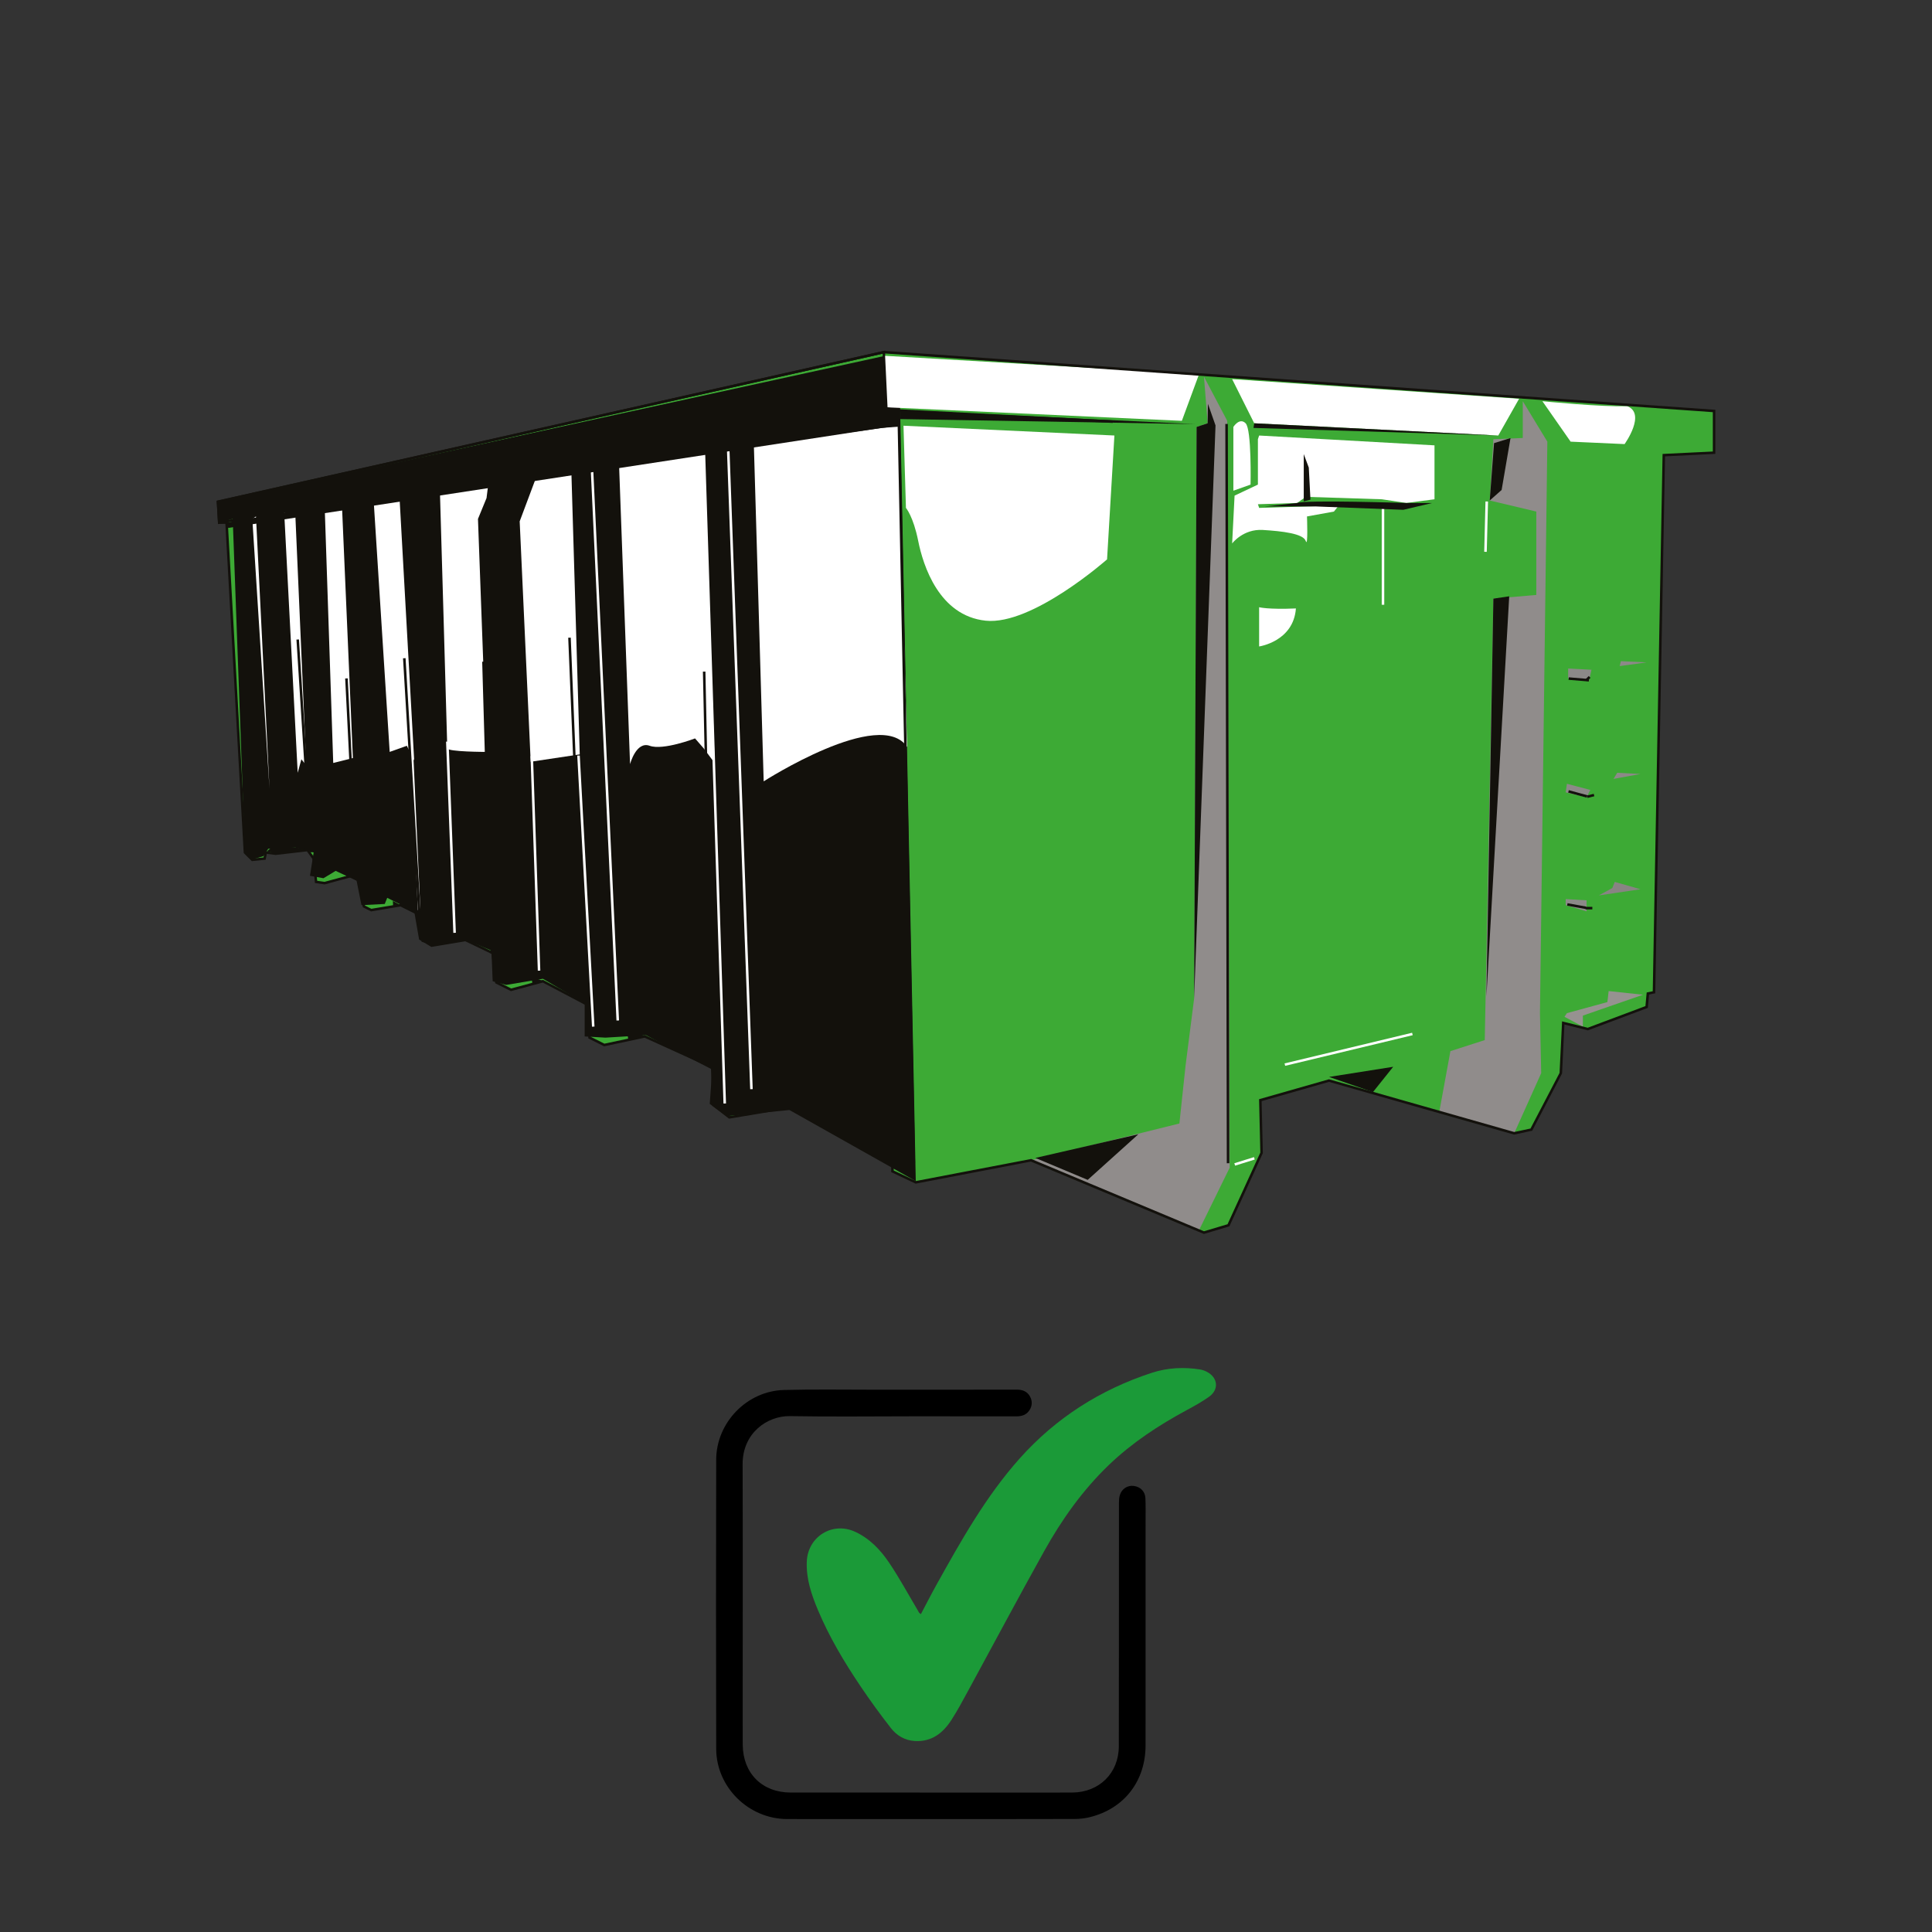 <?xml version="1.0" encoding="utf-8"?>
<!-- Generator: Adobe Illustrator 16.0.0, SVG Export Plug-In . SVG Version: 6.00 Build 0)  -->
<!DOCTYPE svg PUBLIC "-//W3C//DTD SVG 1.1//EN" "http://www.w3.org/Graphics/SVG/1.1/DTD/svg11.dtd">
<svg version="1.1" xmlns="http://www.w3.org/2000/svg" xmlns:xlink="http://www.w3.org/1999/xlink" x="0px" y="0px"
	 width="283.465px" height="283.465px" viewBox="0 0 283.465 283.465" enable-background="new 0 0 283.465 283.465"
	 xml:space="preserve">
<rect x="0" y="0" width="283.465" height="283.465" fill="#333333" stroke="none"/>
<g id="Calque_2">
</g>
<g id="Calque_3">
</g>
<g id="Layer_1">
	<g>
		<g>
			<polygon fill="#3DAA35" points="32.162,76.676 31.981,73.617 129.682,51.666 251.497,60.302 251.497,66.421 244.114,66.781
				242.679,145.59 241.775,145.768 241.596,147.748 232.96,150.993 229.361,150.084 229.003,157.457 224.68,165.734
				222.166,166.279 194.996,158.543 184.922,161.418 185.103,169.159 180.244,179.774 176.647,180.854 151.275,170.238
				134.363,173.478 130.942,171.858 130.942,170.598 115.647,162.503 107.013,163.943 104.673,162.143 104.494,156.56
				94.598,152.068 88.661,153.328 86.501,152.244 86.141,147.388 79.661,143.969 74.988,145.228 72.824,144.152 72.285,139.83
				68.15,137.85 63.827,138.566 62.029,138.034 61.672,134.255 58.792,132.806 54.473,133.534 53.394,132.994 52.675,129.216
				51.592,128.499 47.638,129.575 46.376,129.395 46.016,125.976 45.117,124.719 40.438,125.255 39,125.079 38.82,125.976
				37.02,126.151 35.941,125.079 33.245,76.676 			"/>
		</g>
		<g>
			<polygon fill="#13110C" points="134.363,173.295 132.022,57.782 129.862,52.205 31.981,73.617 32.162,76.676 34.145,76.137
				35.941,125.255 36.841,126.151 38.638,125.619 39.358,124.535 43.32,124.352 46.016,125.079 45.477,128.499 47.456,128.855
				49.252,127.775 52.316,129.216 53.035,132.806 56.45,132.63 56.813,131.731 60.772,133.714 61.492,137.85 63.288,138.934
				68.687,138.034 72.105,139.47 72.285,143.969 74.264,144.509 79.661,143.605 85.784,147.208 85.784,152.068 88.839,152.244
				94.778,151.884 104.494,156.924 104.133,161.963 106.655,163.76 115.829,162.864 			"/>
		</g>
		<g>
			<path fill="#13110C" d="M31.797,73.628l0.179,3.06l0.016,0.206l0.203-0.033l97.702-16.374l0.157-0.026l-0.008-0.162l-0.179-8.64
				l-0.004-0.224l-0.223,0.053L31.945,73.435l-0.156,0.037L31.797,73.628z M129.501,51.671l0.177,8.632l0.158-0.184L32.132,76.493
				l0.217,0.174l-0.178-3.062l-0.144,0.192l97.693-21.951L129.501,51.671z"/>
		</g>
		<g>
			<polygon fill="#908C8B" points="151.275,170.238 173.042,164.84 173.943,156.379 175.205,146.489 175.567,62.642 177.187,62.105
				176.647,55.267 180.061,61.744 180.422,171.318 175.925,180.493 			"/>
		</g>
		<g>
			<polygon fill="#908C8B" points="223.424,58.865 223.424,64.262 219.109,64.441 218.573,73.435 225.409,75.057 225.409,87.29
				219.109,87.831 217.844,152.604 212.806,154.224 211.19,163.043 222.166,166.279 226.125,157.457 225.945,148.649 227.028,64.8
							"/>
		</g>
		<g>
			<polygon fill="#8C8988" points="230.081,98.086 230.081,99.522 233.141,99.886 233.502,98.264 			"/>
		</g>
		<g>
			<polygon fill="#8C8988" points="229.901,114.996 229.721,116.26 232.782,116.977 233.325,115.9 			"/>
		</g>
		<g>
			<polygon fill="#8C8988" points="229.721,131.914 229.721,132.806 232.782,133.714 232.782,132.098 			"/>
		</g>
		<g>
			<polygon fill="#8C8988" points="236.741,114.28 237.28,113.384 240.7,113.561 			"/>
		</g>
		<g>
			<polygon fill="#8C8988" points="237.821,97.006 237.64,97.728 241.596,97.187 			"/>
		</g>
		<g>
			<polygon fill="#969290" points="236.022,145.409 235.839,147.025 229.901,148.649 229.542,149.185 232.241,150.625
				232.241,149.009 241.064,145.949 			"/>
		</g>
		<g>
			<polygon fill="#888483" points="234.582,131.375 236.562,130.294 236.92,129.395 240.7,130.471 			"/>
		</g>
		<g>
			<polygon fill="#FFFFFF" points="129.862,52.205 130.221,59.766 173.403,61.744 175.925,54.905 			"/>
		</g>
		<g>
			<polygon fill="#FFFFFF" points="180.78,55.625 184.022,62.105 219.827,63.902 222.883,58.504 			"/>
		</g>
		<g>
			<path fill="#FFFFFF" d="M226.303,58.865l4.14,5.935l7.918,0.357c0,0,3.235-4.496,0.359-5.572
				C235.301,59.766,226.303,58.865,226.303,58.865z"/>
		</g>
		<g>
			<path fill="#FFFFFF" d="M184.74,89.091v5.758c0,0,5.04-0.72,5.398-5.577C186,89.449,184.74,89.091,184.74,89.091z"/>
		</g>
		<g>
			<path fill="#FFFFFF" d="M180.96,62.642c0,0,0.901-1.441,1.799-0.537c0.902,0.898,0.724,8.995,0.724,8.995l-2.522,0.896v-8.813"/>
		</g>
		<g>
			<path fill="#FFFFFF" d="M184.561,64.441V71.1l-3.423,1.619l-0.358,7.017c0,0,1.618-2.16,4.502-1.98
				c2.876,0.176,5.938,0.538,6.295,1.616c0.363,1.083,0.185-3.599,0.185-3.599l3.955-0.716l0.716-0.896l-11.692,0.358l-0.179-0.538
				l5.757-0.183l1.259-0.901l11.158,0.357l3.598,0.543l4.137-0.543v-7.912l-25.729-1.441L184.561,64.441z"/>
		</g>
		<g>
			<rect x="202.728" y="74.161" fill="#FFFFFF" width="0.371" height="14.571"/>
		</g>
		<g>

				<rect x="214.246" y="77.12" transform="matrix(0.025 -1 1 0.025 135.29 293.275)" fill="#FFFFFF" width="7.381" height="0.374"/>
		</g>
		<g>
			<polygon fill="#FFFFFF" points="188.561,156.379 207.275,151.884 207.184,151.528 188.473,156.025 			"/>
		</g>
		<g>

				<rect x="181.072" y="170.323" transform="matrix(-0.955 0.297 -0.297 -0.955 407.605 279.01)" fill="#FFFFFF" width="3.016" height="0.372"/>
		</g>
		<g>
			<polygon fill="#FFFFFF" points="37.02,76.137 37.606,85.332 39.539,115.717 37.558,75.773 			"/>
		</g>
		<g>
			<polygon fill="#FFFFFF" points="41.7,75.237 43.679,113.384 44.219,111.401 44.937,112.301 43.318,75.237 			"/>
		</g>
		<g>
			<polygon fill="#FFFFFF" points="47.638,74.337 48.892,111.944 51.776,111.221 50.156,73.798 			"/>
		</g>
		<g>
			<polygon fill="#FFFFFF" points="54.833,73.617 57.175,110.321 59.692,109.421 60.769,111.585 58.612,72.897 			"/>
		</g>
		<g>
			<path fill="#FFFFFF" d="M64.547,72.177c0,0,1.079,37.068,1.079,37.608c0,0.536,5.759,0.536,5.759,0.536l-1.257-34.184
				l1.257-3.061l0.359-2.875l-7.019,1.256L64.547,72.177z"/>
		</g>
		<g>
			<polygon fill="#FFFFFF" points="78.944,69.301 76.248,76.494 77.864,111.765 85.061,110.685 83.802,68.219 			"/>
		</g>
		<g>
			<path fill="#FFFFFF" d="M90.817,67.861l1.625,44.256c0,0,0.896-3.417,2.878-2.696c1.976,0.719,6.657-1.081,6.657-1.081
				l1.257,1.444l1.617,2.16l-1.437-43.187c0,0-0.181-3.415-0.719-3.601C102.156,64.978,90.817,67.861,90.817,67.861z"/>
		</g>
		<g>
			<path fill="#FFFFFF" d="M110.609,65.343l1.44,49.297c0,0,17.094-10.975,21.053-5.04c-0.36-9.891-1.26-47.138-1.26-47.138
				L110.609,65.343z"/>
		</g>
		<g>
			<path fill="#FFFFFF" d="M132.561,62.462l30.946,1.436l-1.078,18.173c0,0-10.979,9.718-17.812,8.997
				c-6.837-0.72-9.175-8.093-9.896-11.697c-0.717-3.599-1.801-4.854-1.801-4.854L132.561,62.462z"/>
		</g>
		<g>
			<line fill="none" x1="103.053" y1="65.343" x2="106.473" y2="162.68"/>
		</g>
		<g>
			<polygon fill="#FFFFFF" points="106.645,65.708 110.068,159.81 110.438,159.796 107.021,65.693 			"/>
		</g>
		<g>

				<rect x="56.607" y="113.645" transform="matrix(-0.032 -1 1 -0.032 -5.684 222.154)" fill="#FFFFFF" width="96.314" height="0.37"/>
		</g>
		<g>
			<polygon fill="#FFFFFF" points="86.676,68.948 90.45,149.729 90.824,149.723 87.044,68.93 			"/>
		</g>
		<g>
			<polygon fill="#FFFFFF" points="84.693,110.868 86.856,150.639 87.225,150.617 85.066,110.854 			"/>
		</g>
		<g>

				<rect x="62.832" y="126.421" transform="matrix(-0.034 -0.999 0.999 -0.034 -45.251 209.487)" fill="#FFFFFF" width="31.503" height="0.368"/>
		</g>
		<g>
			<polygon fill="#FFFFFF" points="60.223,109.792 61.307,133.539 61.677,133.522 60.598,109.77 			"/>
		</g>
		<g>

				<rect x="52.125" y="122.73" transform="matrix(0.038 0.999 -0.999 0.038 186.445 52.063)" fill="#FFFFFF" width="28.086" height="0.374"/>
		</g>
		<g>
			<polyline fill="#13110C" points="132.097,60.185 132.097,61.488 175.375,62.226 132.097,60.185 			"/>
		</g>
		<g>
			<polygon fill="#13110C" points="184.022,62.105 219.827,63.902 183.913,62.785 			"/>
		</g>
		<g>
			<line fill="#13110C" x1="37.001" y1="76.779" x2="38.982" y2="115.654"/>
		</g>
		<g>
			<polygon fill="#13110C" points="72.355,139.921 71.116,97.08 70.747,97.086 71.984,139.933 			"/>
		</g>
		<g>

				<rect x="57.784" y="120.301" transform="matrix(0.041 0.999 -0.999 0.041 201.553 30.895)" fill="#13110C" width="53.784" height="0.373"/>
		</g>
		<g>

				<rect x="75.011" y="127.357" transform="matrix(0.021 1 -1 0.021 229.282 20.849)" fill="#13110C" width="57.96" height="0.37"/>
		</g>
		<g>

				<rect x="41.551" y="115.225" transform="matrix(0.059 0.998 -0.998 0.059 172.048 48.298)" fill="#13110C" width="37.706" height="0.373"/>
		</g>
		<g>

				<rect x="29.047" y="109.281" transform="matrix(0.063 0.998 -0.998 0.063 151.099 57.946)" fill="#13110C" width="31.266" height="0.372"/>
		</g>
		<g>

				<rect x="36.86" y="114.108" transform="matrix(0.05 0.999 -0.999 0.05 163.169 57.001)" fill="#13110C" width="29.508" height="0.374"/>
		</g>
		<g>
			<polygon fill="#13110C" points="230.142,99.747 233.117,99.992 233.148,99.623 230.178,99.375 			"/>
		</g>
		<g>

				<rect x="232.785" y="99.376" transform="matrix(-0.708 0.707 -0.707 -0.708 468.433 5.231)" fill="#13110C" width="0.697" height="0.373"/>
		</g>
		<g>

				<rect x="230.117" y="116.338" transform="matrix(-0.965 -0.263 0.263 -0.965 424.271 289.824)" fill="#13110C" width="2.821" height="0.373"/>
		</g>
		<g>
			<polygon fill="#13110C" points="232.931,117.076 233.925,116.829 233.832,116.47 232.84,116.715 			"/>
		</g>
		<g>

				<rect x="229.892" y="132.809" transform="matrix(-0.984 -0.178 0.178 -0.984 435.226 304.981)" fill="#13110C" width="2.769" height="0.368"/>
		</g>
		<g>
			<rect x="232.637" y="133.053" fill="#13110C" width="0.992" height="0.376"/>
		</g>
		<g>
			<path fill="#13110C" d="M185.588,74.304l4.729-0.506c1.211-0.484,16.015,0,16.015,0l3.769,0.01l-4.208,0.99l-12.876-0.494
				H185.588z"/>
		</g>
		<g>
			<polygon fill="#13110C" points="191.288,73.558 191.288,66.625 192.027,68.607 192.271,73.313 			"/>
		</g>
		<g>
			<path fill="#13110C" d="M32.349,76.667l-0.178-3.062l-0.144,0.192l97.693-21.951l-0.047,0.004l121.81,8.635l-0.175-0.184v6.12
				l0.176-0.184l-7.378,0.356l-0.169,0.007l-0.007,0.176l-1.44,78.808l0.156-0.18l-0.9,0.185l-0.137,0.021l-0.02,0.139l-0.18,1.981
				l0.123-0.158l-8.639,3.239l0.113-0.007l-3.601-0.897l-0.216-0.055l-0.012,0.225l-0.359,7.375l0.021-0.073l-4.322,8.271
				l0.126-0.092l-2.517,0.539l0.092,0.004l-27.174-7.735l-0.051-0.019l-0.055,0.019l-10.073,2.872l-0.138,0.044l0.01,0.143
				l0.18,7.735l0.012-0.081l-4.855,10.615l0.116-0.099l-3.605,1.075l0.127,0.007l-25.368-10.619l-0.05-0.019l-0.056,0.015
				l-16.91,3.237l0.114,0.014l-3.421-1.62l0.109,0.169v-1.261v-0.109l-0.102-0.055l-15.294-8.096l-0.058-0.028l-0.062,0.012
				l-8.633,1.436l0.14,0.036l-2.337-1.796l0.068,0.136l-0.176-5.576l-0.003-0.114l-0.106-0.047l-9.892-4.504l-0.059-0.022
				l-0.062,0.014l-5.939,1.261l0.123,0.015l-2.16-1.085l0.104,0.154l-0.362-4.859l-0.003-0.094l-0.091-0.049l-6.483-3.421
				l-0.063-0.042l-0.068,0.026l-4.683,1.261l0.136,0.012l-2.159-1.082l0.101,0.145l-0.541-4.321l-0.012-0.095l-0.093-0.044
				l-4.136-1.979l-0.056-0.026l-0.052,0.012l-4.32,0.72h0.083l-1.798-0.54l0.127,0.166l-0.36-3.779l-0.006-0.104l-0.097-0.047
				l-2.871-1.437l-0.059-0.029l-0.061,0.01l-4.316,0.716l0.11,0.022l-1.081-0.543l0.103,0.136l-0.721-3.783l-0.013-0.081
				l-0.066-0.037l-1.077-0.72l-0.07-0.048l-0.083,0.025l-3.959,1.076l0.078-0.002l-1.262-0.181l0.155,0.162l-0.354-3.416
				l-0.008-0.051l-0.029-0.038l-0.898-1.26l-0.062-0.092l-0.106,0.019l-4.684,0.536h0.047l-1.437-0.18l-0.174-0.021l-0.037,0.168
				l-0.18,0.9l0.165-0.147l-1.802,0.177l0.15,0.055l-1.08-1.08l0.055,0.117l-2.696-48.394l-0.013-0.182h-0.17h-1.083L32.349,76.667z
				 M33.054,76.688l2.698,48.398l0.007,0.07l0.05,0.056l1.079,1.075l0.061,0.06l0.093-0.008l1.795-0.18l0.14-0.011l0.027-0.139
				l0.178-0.9l-0.203,0.154l1.437,0.177l0.023,0.003h0.02l4.68-0.54l-0.174-0.078l0.902,1.26l-0.032-0.088l0.362,3.416l0.008,0.148
				l0.148,0.017l1.258,0.181l0.039,0.005l0.039-0.012l3.953-1.077l-0.149-0.026l1.081,0.72l-0.082-0.12l0.723,3.783l0.016,0.087
				l0.083,0.038l1.08,0.542l0.052,0.027l0.056-0.012l4.321-0.72l-0.113-0.014l2.883,1.436l-0.103-0.142l0.359,3.774l0.01,0.126
				l0.117,0.035l1.802,0.538l0.044,0.014l0.04-0.007l4.315-0.72l-0.106-0.019l4.134,1.983l-0.101-0.146l0.54,4.318l0.013,0.103
				l0.088,0.04l2.16,1.08l0.064,0.033l0.064-0.019l4.679-1.263l-0.132-0.012l6.479,3.417l-0.099-0.147l0.358,4.856l0.005,0.102
				l0.097,0.049l2.156,1.079l0.062,0.033l0.062-0.015l5.94-1.26l-0.118-0.014l9.894,4.5l-0.104-0.162l0.178,5.578l0.005,0.086
				l0.067,0.054l2.342,1.8l0.062,0.048l0.078-0.011l8.637-1.445l-0.116-0.021l15.294,8.104l-0.101-0.167v1.261v0.118l0.108,0.051
				l3.419,1.616l0.059,0.026l0.054-0.011l16.911-3.237l-0.107-0.014l25.37,10.619l0.062,0.022l0.065-0.015l3.603-1.079l0.075-0.022
				l0.041-0.081l4.849-10.611l0.021-0.043v-0.041l-0.182-7.739l-0.134,0.184l10.075-2.877h-0.096l27.166,7.74l0.044,0.012
				l0.041-0.008l2.521-0.547l0.087-0.016l0.04-0.08l4.315-8.275l0.019-0.038l0.008-0.037l0.354-7.379l-0.228,0.169l3.596,0.899
				l0.056,0.014l0.057-0.017l8.637-3.24l0.111-0.044l0.011-0.113l0.179-1.979l-0.148,0.167l0.904-0.184l0.144-0.026v-0.152
				l1.437-78.805l-0.176,0.183l7.378-0.364l0.175-0.007v-0.176v-6.12v-0.172l-0.166-0.011l-121.812-8.641h-0.023l-0.033,0.01
				L31.945,73.435l-0.156,0.037l0.009,0.156l0.179,3.06l0.012,0.174h0.174h1.083L33.054,76.688z"/>
		</g>
		<g>
			<line fill="#FFFFFF" x1="131.849" y1="60.434" x2="134.079" y2="170.635"/>
			<polygon fill="#13110C" points="131.663,60.438 133.892,170.635 134.264,170.633 132.034,60.431 			"/>
		</g>
		<g>

				<rect x="129.848" y="60.868" transform="matrix(-0.999 -0.052 0.052 -0.999 289.812 129.614)" fill="#13110C" width="33.474" height="0.372"/>
		</g>
		<g>

				<rect x="125.782" y="116.215" transform="matrix(-0.002 -1 1 -0.002 64.033 296.687)" fill="#13110C" width="108.468" height="0.373"/>
		</g>
		<g>
			<line fill="#13110C" x1="226.694" y1="64.89" x2="225.952" y2="157.012"/>
		</g>
		<g>
			<polygon fill="#13110C" points="151.911,169.893 167.019,166.422 159.588,173.111 			"/>
		</g>
		<g>
			<polygon fill="#13110C" points="195.002,158.007 204.41,156.521 201.441,160.233 			"/>
		</g>
		<g>
			<polygon fill="#13110C" points="113.076,162.978 112.988,160.803 115.647,162.503 			"/>
		</g>
		<g>
			<polygon fill="#13110C" points="92.191,152.589 91.874,150.493 94.598,152.068 			"/>
		</g>
		<g>
			<polygon fill="#13110C" points="78.122,144.413 77.984,143.324 79.887,144.002 			"/>
		</g>
		<g>
			<path fill="#13110C" d="M66.858,138.148l-0.09-1.004c0,0,1.304,0.64,1.382,0.706C68.22,137.919,66.858,138.148,66.858,138.148z"
				/>
		</g>
		<g>
			<polygon fill="#13110C" points="57.687,133.06 57.644,132.197 58.792,132.806 			"/>
		</g>
		<g>
			<polygon fill="#13110C" points="50.835,128.66 50.698,127.796 51.592,128.499 			"/>
		</g>
		<g>
			<polygon fill="#13110C" points="39.166,124.891 40.298,123.985 45.201,124.576 40.753,125.299 			"/>
		</g>
		<g>
			<polygon fill="#13110C" points="175.567,62.642 177.187,62.105 177.231,59.255 178.342,62.417 175.205,146.489 			"/>
		</g>
		<g>
			<polyline fill="#13110C" points="219.208,65.018 218.573,73.435 220.32,71.887 221.624,64.271 			"/>
		</g>
		<g>
			<polygon fill="#13110C" points="219.109,87.831 221.434,87.49 218.091,146.181 			"/>
		</g>
		<g>
			<polygon fill="#13110C" points="131.916,62.599 132.097,60.185 130.221,59.766 33.245,76.676 33.474,77.459 129.31,62.785 			"/>
		</g>
	</g>
	<g>
		<path fill-rule="evenodd" clip-rule="evenodd" fill="#1B9A38" d="M135.112,236.829c0.798-1.506,1.531-2.949,2.318-4.363
			c3.605-6.465,7.229-12.934,12.19-18.492c5.306-5.941,11.828-10.09,19.391-12.559c2.282-0.744,4.672-0.861,7.062-0.486
			c0.351,0.055,0.706,0.188,1.021,0.355c1.616,0.859,1.78,2.602,0.288,3.658c-1.025,0.725-2.134,1.346-3.242,1.941
			c-4.136,2.23-8.037,4.789-11.444,8.057c-3.861,3.707-6.92,8.027-9.508,12.672c-3.773,6.773-7.417,13.623-11.127,20.434
			c-0.79,1.451-1.572,2.916-2.466,4.305c-1.248,1.939-2.922,3.244-5.397,3.09c-1.435-0.094-2.613-0.787-3.454-1.857
			c-1.589-2.027-3.104-4.117-4.54-6.254c-2.365-3.512-4.53-7.15-6.179-11.064c-0.961-2.281-1.753-4.604-1.653-7.143
			c0.146-3.66,3.755-5.918,7.09-4.381c2.133,0.982,3.714,2.648,4.986,4.531c1.497,2.219,2.776,4.586,4.148,6.893
			c0.086,0.143,0.152,0.295,0.243,0.436C134.882,236.665,134.961,236.704,135.112,236.829z"/>
		<path fill-rule="evenodd" clip-rule="evenodd" d="M136.54,266.894c-7.014,0-14.029,0.006-21.043-0.002
			c-5.635-0.002-10.401-4.654-10.416-10.299c-0.037-14.141-0.033-28.281,0-42.422c0.012-5.445,4.5-10.084,9.935-10.23
			c4.345-0.115,8.696-0.043,13.045-0.043c7.042-0.004,14.084,0.008,21.127-0.008c0.866-0.002,1.552,0.275,1.956,1.045
			c0.346,0.666,0.31,1.359-0.117,1.996c-0.448,0.664-1.104,0.877-1.888,0.877c-4.965-0.01-9.932-0.008-14.897-0.008
			c-6.116,0-12.234,0.082-18.347-0.025c-3.317-0.059-6.955,2.484-6.938,7.049c0.04,11.982,0.012,23.963,0.012,35.939
			c0,1.742-0.008,3.482,0.005,5.221c0.029,4.199,2.844,7.016,7.036,7.02c11.222,0.008,22.444,0.004,33.668,0.004
			c2.554,0,5.104,0.012,7.658-0.006c3.939-0.025,6.81-2.846,6.817-6.785c0.023-11.895,0.01-23.789,0.019-35.688
			c0-0.385,0.021-0.791,0.131-1.158c0.277-0.936,1.135-1.475,2.058-1.352c0.966,0.133,1.648,0.809,1.694,1.793
			c0.048,1.035,0.029,2.076,0.028,3.111c0,11.055,0.003,22.107-0.005,33.166c-0.006,5.238-3.133,9.279-8.168,10.525
			c-0.728,0.182-1.495,0.266-2.243,0.266C150.624,266.901,143.582,266.894,136.54,266.894z"/>
	</g>
</g>
</svg>
